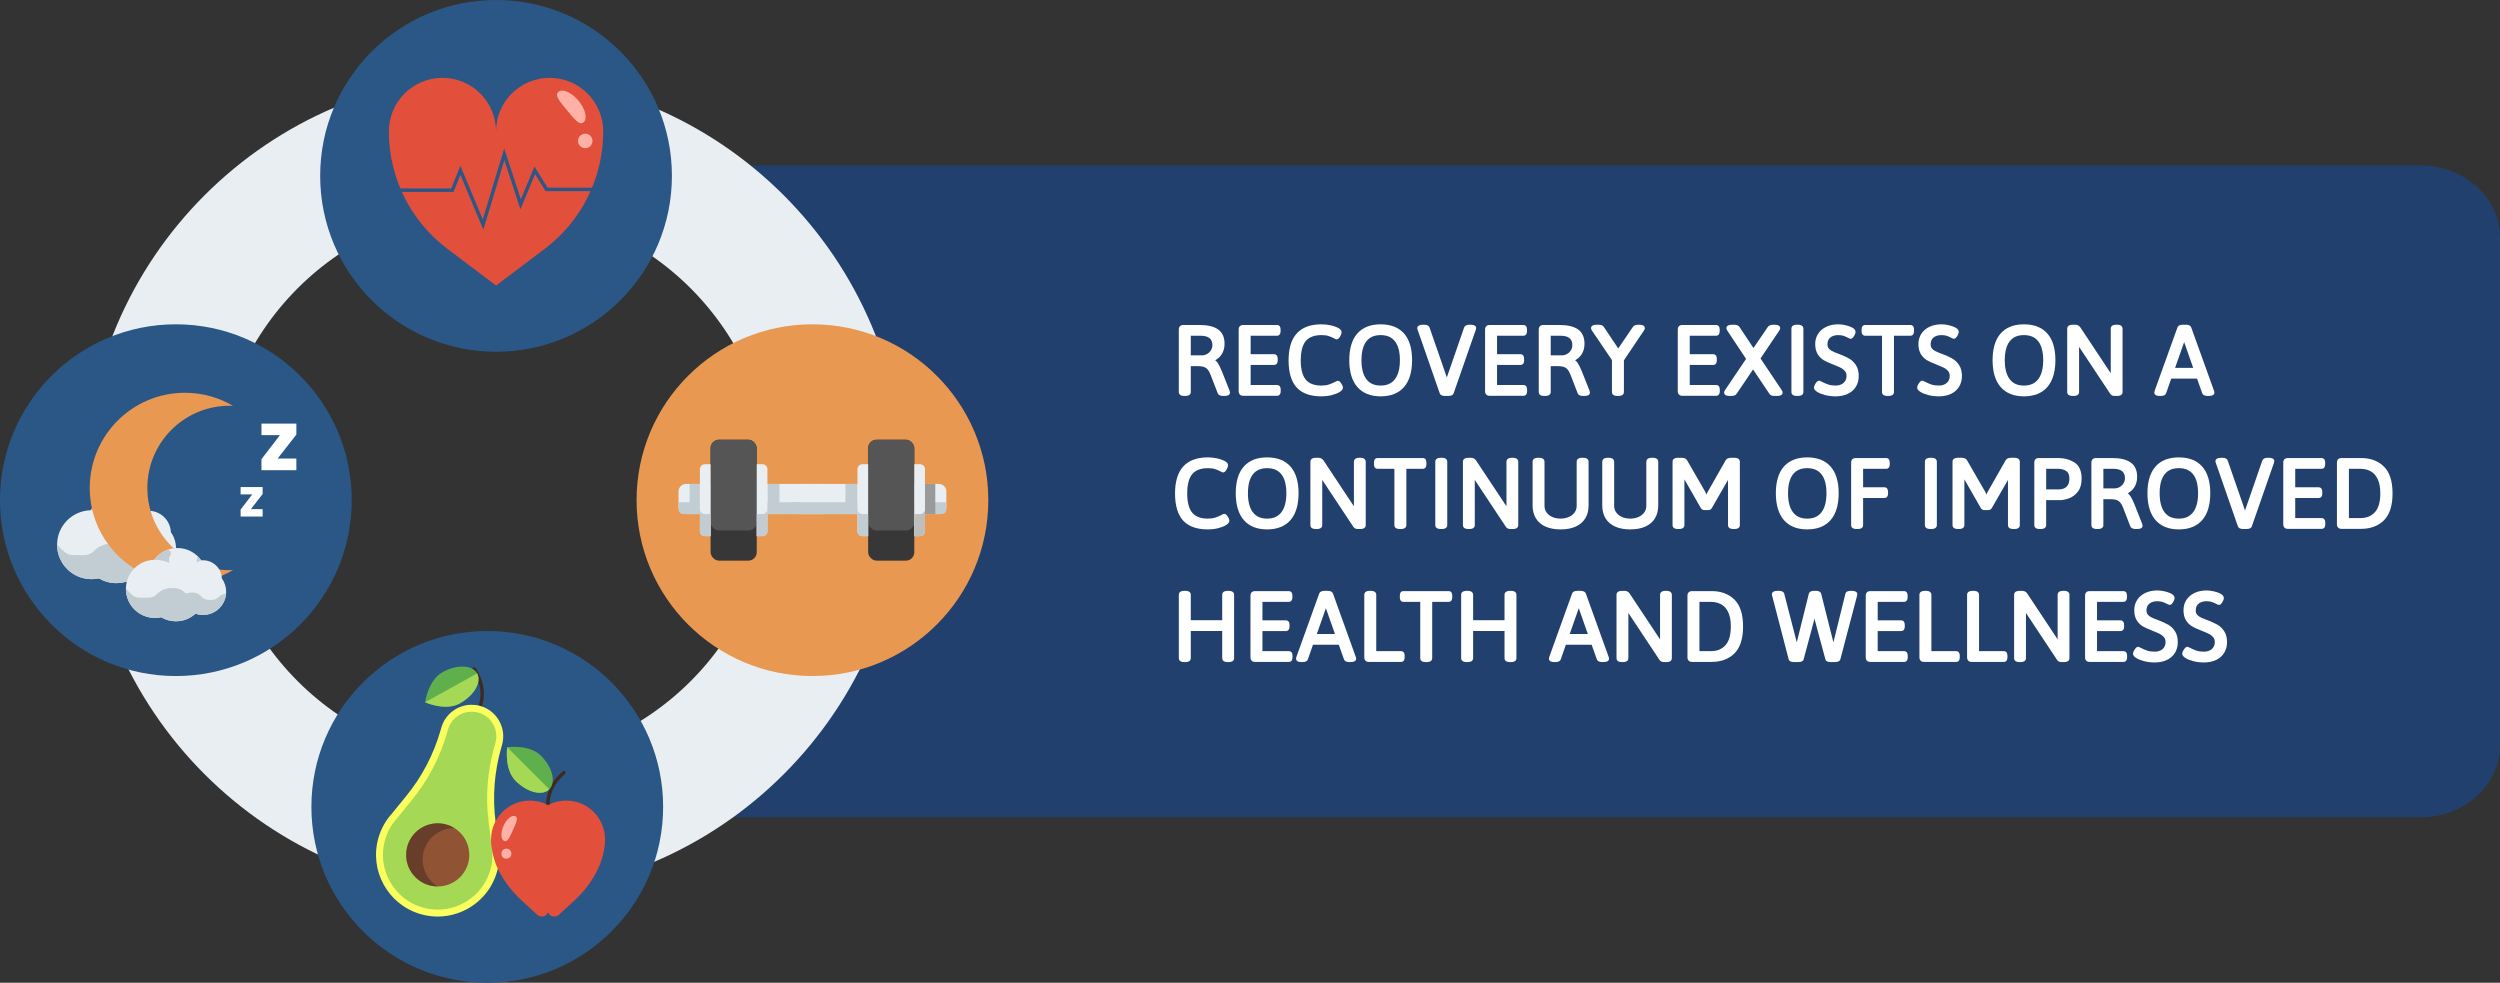 <?xml version="1.0" encoding="UTF-8"?><svg id="Layer_2" xmlns="http://www.w3.org/2000/svg" viewBox="0 0 721.456 283.603"><rect x="0" y="0" width="721.456" height="283.603" fill="#333333" stroke="none"/><defs><style>.cls-1{fill:#9a9a9a;}.cls-2{fill:#22406e;}.cls-3{fill:#fff;}.cls-4{fill:#e99851;}.cls-5{fill:#402921;}.cls-6{fill:#e9eef2;}.cls-7{fill:#e24f3b;}.cls-8{fill:#2a5786;}.cls-9{fill:#bdbdbd;}.cls-10{fill:#373737;}.cls-11{fill:#555;}.cls-12{fill:#faff5e;}.cls-13{fill:#a5d855;}.cls-14{fill:#905334;}.cls-15{fill:#5faf4c;}.cls-16{opacity:.5;}.cls-17{fill:#c2ccd3;}.cls-18{fill:#bebebe;}.cls-19{fill:#ffb1a6;}</style></defs><path class="cls-2" d="M698.489,235.856H177.438l62.085-94.054-59.281-94.054h518.248c12.684,0,22.967,9.288,22.967,20.745v146.617c0,11.457-10.283,20.745-22.967,20.745Z"/><path class="cls-3" d="M341.812,114.267h.219c1.452,0,1.609-.776,1.609-1.109v-7.5h2c.706,0,1.292.071,1.741.211.418.131.771.356,1.078.689.319.349.607.853.854,1.499l2.107,5.448c.103.274.329.479.672.612.26.1.564.15.906.15h.281c1.109,0,1.672-.315,1.672-.938,0-.12-.027-.271-.113-.575l-2.174-5.489c-.437-1.074-.843-1.903-1.208-2.467-.22-.336-.475-.616-.763-.838.721-.404,1.313-.929,1.768-1.568.615-.87.928-1.947.928-3.203,0-1.873-.637-3.267-1.894-4.145-1.201-.837-2.982-1.262-5.294-1.262h-4.672c-.425,0-.757.113-.985.334-.238.227-.358.561-.358.995v18.047c0,.415.211,1.109,1.625,1.109ZM343.64,102.548v-5.656h2.969c1.053,0,1.878.234,2.452.694.547.441.813,1.114.813,2.056,0,.504-.133.969-.404,1.421-.276.457-.642.811-1.117,1.083-.475.271-.983.403-1.557.403h-3.156Z"/><path class="cls-3" d="M358.803,114.22h9.719c.365,0,.667-.152.848-.429.145-.22.215-.514.215-.899v-.453c0-.398-.072-.698-.22-.915-.183-.267-.481-.413-.843-.413h-7.609v-5.797h6.75c.361,0,.661-.147.843-.413.147-.216.22-.516.22-.915v-.422c0-.395-.07-.694-.215-.915-.182-.276-.482-.429-.848-.429h-6.75v-5.328h7.578c.365,0,.667-.152.848-.429.145-.22.215-.514.215-.899v-.453c0-.418-.071-.714-.226-.93-.129-.182-.379-.398-.837-.398h-9.688c-.423,0-.755.112-.987.334-.236.228-.356.562-.356.994v17.781c0,.418.117.747.35.979.231.232.566.35.994.35Z"/><path class="cls-3" d="M381.296,114.376c1.057,0,2.057-.115,2.973-.343.925-.23,1.681-.52,2.246-.862.443-.267,1.031-.691,1.031-1.295,0-.186-.065-.406-.219-.735-.129-.276-.281-.53-.454-.756-.094-.122-.378-.493-.796-.493-.148,0-.301.044-.767.293-.576.308-1.187.57-1.813.779-.602.201-1.343.302-2.201.302-2.022,0-3.525-.573-4.468-1.703-.965-1.157-1.454-3.023-1.454-5.547,0-2.584.493-4.476,1.467-5.622.953-1.122,2.489-1.691,4.564-1.691.796,0,1.474.091,2.014.271.563.188,1.11.424,1.614.695.4.227.544.268.685.268.426,0,.703-.377.793-.5.17-.23.318-.496.441-.79.137-.325.203-.593.203-.819,0-.676-.776-1.087-1.031-1.223-.549-.291-1.264-.535-2.126-.726-.855-.189-1.749-.285-2.655-.285-6.293,0-9.484,3.496-9.484,10.391,0,3.498.779,6.129,2.317,7.821,1.55,1.705,3.945,2.57,7.12,2.57Z"/><path class="cls-3" d="M391.69,111.672c1.551,1.794,3.818,2.704,6.737,2.704,2.941,0,5.219-.91,6.769-2.704,1.532-1.772,2.31-4.375,2.31-7.733,0-3.35-.777-5.935-2.312-7.681-1.551-1.767-3.827-2.663-6.767-2.663-2.929,0-5.198.896-6.743,2.663-1.528,1.748-2.304,4.332-2.304,7.681,0,3.358.777,5.959,2.31,7.733v0ZM398.427,96.704c1.825,0,3.171.58,4.116,1.771.96,1.21,1.446,3.048,1.446,5.463,0,2.417-.49,4.271-1.457,5.513-.949,1.221-2.293,1.815-4.105,1.815-1.812,0-3.149-.591-4.089-1.806-.957-1.237-1.442-3.095-1.442-5.522,0-2.415.484-4.252,1.439-5.464.94-1.191,2.278-1.771,4.092-1.771Z"/><path class="cls-3" d="M425.982,94.688c0-.653-.573-.984-1.703-.984h-.156c-.861,0-1.397.261-1.598.79l-4.992,14.424-5-14.424c-.182-.524-.714-.79-1.582-.79h-.25c-.469,0-.828.057-1.099.175-.526.23-.604.606-.604.81,0,.192.049.389.121.523l6.358,18.277c.169.516.702.778,1.583.778h.859c.885,0,1.418-.264,1.581-.773l6.352-18.229c.088-.218.13-.406.13-.576Z"/><path class="cls-3" d="M439.631,111.11h-7.609v-5.797h6.75c.361,0,.661-.147.844-.415.147-.218.219-.516.219-.913v-.422c0-.393-.069-.691-.215-.915-.182-.276-.482-.429-.848-.429h-6.75v-5.328h7.578c.365,0,.667-.152.849-.431.144-.221.214-.515.214-.897v-.453c0-.411-.073-.714-.226-.93-.129-.182-.379-.398-.837-.398h-9.688c-.425,0-.757.113-.987.334-.236.228-.356.562-.356.994v17.781c0,.417.117.746.349.978.231.233.566.351.995.351h9.719c.365,0,.667-.152.849-.431.144-.221.214-.515.214-.897v-.453c0-.396-.071-.694-.22-.915-.183-.267-.481-.413-.843-.413Z"/><path class="cls-3" d="M445.685,114.267h.219c1.452,0,1.609-.776,1.609-1.109v-7.5h2c.706,0,1.292.071,1.741.211.418.131.771.356,1.078.689.319.349.607.853.854,1.499l2.107,5.448c.103.274.329.479.672.612.26.1.564.15.906.15h.281c1.109,0,1.672-.315,1.672-.938,0-.12-.027-.271-.113-.575l-2.174-5.489c-.437-1.074-.843-1.903-1.208-2.467-.22-.336-.475-.616-.763-.838.721-.404,1.313-.929,1.768-1.568.615-.87.928-1.947.928-3.203,0-1.873-.637-3.267-1.894-4.145-1.201-.837-2.982-1.262-5.294-1.262h-4.672c-.425,0-.757.113-.985.334-.238.227-.358.561-.358.995v18.047c0,.415.211,1.109,1.625,1.109ZM447.513,102.548v-5.656h2.969c1.053,0,1.878.234,2.452.694.547.441.813,1.114.813,2.056,0,.504-.133.969-.404,1.421-.276.457-.642.811-1.117,1.083-.475.271-.983.403-1.557.403h-3.156Z"/><path class="cls-3" d="M465.177,103.905v9.252c0,.415.209,1.109,1.609,1.109h.219c1.414,0,1.625-.695,1.625-1.109v-9.176l5.731-8.52c.224-.343.315-.567.315-.773,0-.344-.201-.632-.551-.791-.234-.106-.557-.167-1.043-.193h-.188c-.861,0-1.41.211-1.663.625l-4.239,6.23-4.152-6.213c-.168-.25-.405-.426-.706-.524-.245-.08-.543-.118-.911-.118h-.297c-1.182,0-1.781.331-1.781.984,0,.249.104.51.305.781l5.727,8.436Z"/><path class="cls-3" d="M484.525,113.87c.231.232.566.35.994.35h9.719c.367,0,.669-.153.848-.429.145-.22.215-.514.215-.899v-.453c0-.398-.072-.698-.219-.913-.181-.268-.48-.415-.844-.415h-7.609v-5.797h6.75c.363,0,.663-.147.843-.413.147-.216.22-.516.22-.915v-.422c0-.395-.07-.694-.214-.913-.18-.278-.481-.431-.849-.431h-6.75v-5.328h7.578c.367,0,.669-.153.848-.429.145-.22.215-.514.215-.899v-.453c0-.418-.071-.714-.224-.928-.129-.183-.378-.4-.839-.4h-9.688c-.423,0-.755.112-.988.336-.236.228-.355.562-.355.992v17.781c0,.416.117.746.349.978l.001 0Z"/><path class="cls-3" d="M512.652,114.267c.535,0,.906-.048,1.168-.152.554-.218.613-.644.613-.817,0-.236-.099-.487-.304-.778l-6.078-9.08,5.396-8.006.154-.284c.087-.163.129-.314.129-.461,0-.375-.224-.679-.612-.832-.263-.104-.634-.152-1.169-.152h-.156c-.318,0-.615.042-.883.124-.327.102-.573.269-.733.5l-4.16,6.105-4.049-6.095c-.295-.421-.827-.635-1.581-.635h-.406c-1.182,0-1.781.331-1.781.984,0,.223.094.462.302.776l5.378,8.112-6.027,8.935c-.211.302-.309.552-.309.786,0,.38.228.682.624.829h.001c.26.096.627.14,1.156.14h.203c.843,0,1.377-.207,1.617-.611l4.756-7.041,4.688,6.995c.167.268.415.458.716.549.237.072.53.107.896.107h.453Z"/><path class="cls-3" d="M518.597,114.267h.219c1.4,0,1.609-.695,1.609-1.109v-18.328c0-.338-.157-1.125-1.609-1.125h-.219c-1.414,0-1.625.705-1.625,1.125v18.328c0,.415.211,1.109,1.625,1.109Z"/><path class="cls-3" d="M524.51,113.155c.565.342,1.321.635,2.245.869.916.233,1.917.352,2.975.352,1.307,0,2.474-.234,3.468-.695,1.018-.472,1.814-1.164,2.371-2.057.553-.891.833-1.942.833-3.123,0-1.26-.277-2.319-.825-3.151-.538-.813-1.199-1.447-1.966-1.885-.721-.41-1.655-.839-2.778-1.274-.228-.088-.384-.135-.364-.127-.781-.293-1.395-.554-1.823-.774-.384-.196-.69-.45-.938-.779-.227-.297-.336-.678-.336-1.166,0-.842.266-1.473.812-1.929.565-.473,1.333-.712,2.281-.712.599,0,1.108.068,1.515.201.433.144.875.334,1.305.564.386.214.611.297.806.297.326,0,.565-.253.74-.476.169-.22.317-.464.439-.727.144-.309.211-.552.211-.766,0-.512-.346-.951-1.029-1.304-.541-.278-1.195-.501-1.944-.662-.741-.157-1.412-.237-1.995-.237-1.287,0-2.446.237-3.446.703-1.02.476-1.82,1.155-2.379,2.017-.562.863-.847,1.852-.847,2.937,0,1.229.25,2.24.743,3.004.483.752,1.083,1.336,1.782,1.734.647.37,1.535.772,2.634,1.195.978.387,1.733.714,2.248.974.459.232.857.551,1.182.948.298.365.442.822.442,1.395,0,.555-.126,1.029-.386,1.446-.26.418-.615.734-1.084.964-.481.235-1.043.355-1.671.355-.847,0-1.57-.101-2.15-.301-.611-.21-1.235-.479-1.829-.786-.45-.266-.641-.32-.802-.32-.332,0-.58.247-.759.461-.182.218-.343.466-.477.735-.157.311-.233.574-.233.804,0,.605.589,1.029,1.03,1.295Z"/><path class="cls-3" d="M551.3,93.782h-13.031c-.5,0-.743.269-.842.424-.14.217-.205.504-.205.904v.453c0,.381.065.672.197.884.101.166.344.444.85.444h4.844v16.266c0,.391.186.71.521.897.254.143.609.212,1.088.212h.219c1.414,0,1.625-.695,1.625-1.109v-16.266h4.734c.371,0,.672-.156.85-.444.133-.219.197-.508.197-.884v-.453c0-.389-.066-.683-.205-.904-.103-.158-.348-.424-.842-.424Z"/><path class="cls-3" d="M556.536,114.024c.917.233,1.918.352,2.975.352,1.308,0,2.475-.234,3.468-.695,1.019-.472,1.816-1.164,2.371-2.057.553-.89.833-1.94.833-3.123,0-1.261-.277-2.321-.825-3.15-.536-.812-1.197-1.447-1.966-1.886-.723-.412-1.657-.84-2.778-1.274-.228-.088-.381-.142-.364-.126-.78-.294-1.394-.554-1.823-.774-.383-.196-.689-.45-.938-.779-.226-.298-.336-.68-.336-1.167,0-.841.266-1.472.812-1.929.566-.472,1.334-.712,2.281-.712.6,0,1.109.068,1.515.201.432.143.873.334,1.305.564.386.214.611.297.806.297.328,0,.567-.254.738-.475.169-.217.317-.462.441-.728.144-.309.211-.552.211-.766,0-.513-.346-.951-1.028-1.304-.541-.279-1.195-.501-1.945-.662-.74-.157-1.411-.237-1.995-.237-1.287,0-2.446.237-3.446.703-1.018.475-1.818,1.154-2.379,2.017-.562.865-.847,1.853-.847,2.937,0,1.227.25,2.238.743,3.005.484.752,1.084,1.335,1.782,1.734.648.37,1.536.772,2.634,1.195.981.389,1.738.716,2.248.974.46.232.857.551,1.182.948.298.364.442.82.442,1.395,0,.557-.126,1.03-.386,1.447s-.614.732-1.085.963c-.479.235-1.041.355-1.67.355-.847,0-1.569-.101-2.149-.301-.611-.21-1.235-.479-1.83-.786-.45-.266-.641-.32-.802-.32-.332,0-.58.247-.759.461-.179.215-.34.462-.478.737-.156.312-.232.575-.232.802,0,.604.588,1.028,1.03,1.295.566.342,1.322.634,2.245.869Z"/><path class="cls-3" d="M577.335,111.672c1.551,1.794,3.818,2.704,6.737,2.704,2.941,0,5.219-.91,6.769-2.704,1.532-1.772,2.31-4.375,2.31-7.733,0-3.35-.777-5.935-2.312-7.681-1.551-1.767-3.827-2.663-6.767-2.663-2.929,0-5.198.896-6.743,2.663-1.528,1.748-2.304,4.332-2.304,7.681,0,3.358.777,5.959,2.31,7.733v0ZM584.072,96.704c1.825,0,3.171.58,4.116,1.771.96,1.21,1.446,3.048,1.446,5.463,0,2.417-.49,4.271-1.457,5.513-.949,1.221-2.293,1.815-4.105,1.815-1.812,0-3.149-.591-4.089-1.806-.957-1.237-1.442-3.095-1.442-5.522,0-2.415.484-4.252,1.439-5.464.94-1.191,2.278-1.771,4.092-1.771Z"/><path class="cls-3" d="M597.086,114.054c.258.145.608.212,1.104.212h.188c1.4,0,1.609-.695,1.609-1.109v-13.066l8.979,13.545c.14.229.342.397.601.5.218.087.482.129.811.129h.562c.466,0,.816-.069,1.071-.212.337-.188.522-.506.522-.897v-18.328c0-.338-.155-1.125-1.594-1.125h-.219c-1.438,0-1.594.787-1.594,1.125v12.887l-8.798-13.273c-.185-.254-.402-.444-.648-.563-.244-.118-.542-.175-.913-.175h-.578c-1.414,0-1.625.705-1.625,1.125v18.328c0,.392.186.71.521.897Z"/><path class="cls-3" d="M622.278,114.111c.255.106.604.156,1.099.156h.141c.885,0,1.418-.264,1.581-.772l1.477-4.228h7.449l1.506,4.229c.182.511.719.771,1.597.771h.234c1.109,0,1.672-.326,1.672-.969,0-.191-.041-.38-.107-.529l-6.577-18.277c-.183-.523-.715-.788-1.581-.788h-.812c-.87,0-1.402.266-1.58.784l-6.587,18.292c-.068.23-.099.39-.099.518,0,.361.215.657.589.813ZM627.692,106.157l2.614-7.437,2.614,7.437h-5.229Z"/><path class="cls-3" d="M348.531,152.776c1.056,0,2.056-.115,2.973-.343.924-.23,1.68-.52,2.247-.862.442-.267,1.03-.692,1.03-1.295,0-.183-.065-.402-.22-.736-.129-.275-.281-.528-.454-.756-.094-.122-.379-.492-.795-.492-.146,0-.305.045-.767.293-.578.309-1.188.571-1.813.779-.602.201-1.343.302-2.201.302-2.022,0-3.525-.573-4.468-1.703-.965-1.157-1.454-3.023-1.454-5.547,0-2.585.493-4.477,1.467-5.622.953-1.122,2.488-1.691,4.564-1.691.796,0,1.474.091,2.014.271.562.188,1.108.423,1.614.695.398.227.543.269.685.269.424,0,.701-.376.794-.502.171-.232.318-.498.44-.789.137-.325.203-.593.203-.819,0-.675-.776-1.087-1.032-1.223-.549-.291-1.264-.535-2.126-.726-.856-.189-1.749-.285-2.654-.285-6.293,0-9.484,3.496-9.484,10.391,0,3.499.779,6.13,2.317,7.821,1.549,1.705,3.944,2.57,7.12,2.57Z"/><path class="cls-3" d="M372.431,150.071c1.532-1.773,2.31-4.375,2.31-7.733,0-3.349-.777-5.933-2.312-7.681-1.551-1.767-3.827-2.663-6.767-2.663-2.929,0-5.198.896-6.743,2.663-1.528,1.748-2.304,4.332-2.304,7.681,0,3.358.777,5.959,2.31,7.733,1.55,1.795,3.817,2.705,6.737,2.705,2.941,0,5.219-.91,6.769-2.705ZM365.663,135.104c1.825,0,3.171.58,4.116,1.771.96,1.211,1.446,3.049,1.446,5.463,0,2.417-.49,4.271-1.457,5.513-.95,1.221-2.293,1.815-4.105,1.815-1.812,0-3.149-.591-4.089-1.806-.957-1.237-1.442-3.095-1.442-5.522,0-2.415.484-4.252,1.439-5.464.94-1.191,2.278-1.771,4.092-1.771Z"/><path class="cls-3" d="M394.124,151.557v-18.328c0-.338-.155-1.125-1.594-1.125h-.219c-1.438,0-1.594.787-1.594,1.125v12.887l-8.798-13.273c-.185-.254-.402-.444-.648-.563-.244-.118-.542-.175-.913-.175h-.578c-1.414,0-1.625.705-1.625,1.125v18.328c0,.391.186.71.522.897.254.143.615.212,1.103.212h.188c1.4,0,1.609-.695,1.609-1.109v-13.066l8.979,13.545c.14.229.342.397.601.5.218.087.482.129.811.129h.562c.467,0,.818-.069,1.071-.212.337-.188.522-.506.522-.897Z"/><path class="cls-3" d="M402.919,152.455c.255.143.61.212,1.087.212h.219c1.414,0,1.625-.695,1.625-1.109v-16.266h4.734c.503,0,.747-.277.847-.439.135-.217.2-.508.2-.889v-.453c0-.4-.065-.687-.204-.902-.102-.159-.346-.426-.843-.426h-13.031c-.494,0-.739.266-.844.427-.137.215-.203.51-.203.901v.453c0,.378.065.668.2.888.175.284.476.44.847.44h4.844v16.266c0,.391.186.71.522.897Z"/><path class="cls-3" d="M416.045,152.666c1.4,0,1.609-.695,1.609-1.109v-18.328c0-.338-.157-1.125-1.609-1.125h-.219c-1.414,0-1.625.705-1.625,1.125v18.328c0,.415.211,1.109,1.625,1.109h.219Z"/><path class="cls-3" d="M436.552,132.104h-.219c-1.438,0-1.594.787-1.594,1.125v12.887l-8.798-13.273c-.185-.254-.402-.444-.648-.563-.244-.118-.542-.175-.913-.175h-.578c-1.414,0-1.625.705-1.625,1.125v18.328c0,.392.186.71.521.897.258.145.608.212,1.104.212h.188c1.4,0,1.609-.695,1.609-1.109v-13.066l8.979,13.545c.14.229.342.397.601.5.218.087.482.129.811.129h.562c.466,0,.816-.069,1.071-.212.337-.188.522-.506.522-.897v-18.328c0-.338-.155-1.125-1.594-1.125Z"/><path class="cls-3" d="M454.685,151.975c1.224-.545,2.167-1.35,2.803-2.393.629-1.035.947-2.279.947-3.697v-12.656c0-.338-.155-1.125-1.594-1.125h-.234c-1.452,0-1.609.787-1.609,1.125v12.75c0,.703-.188,1.314-.574,1.87-.39.559-.939,1.004-1.635,1.324-1.417.651-3.419.656-4.851.006-.696-.315-1.248-.758-1.642-1.317-.391-.552-.58-1.168-.58-1.883v-12.75c0-.338-.157-1.125-1.609-1.125h-.219c-1.452,0-1.609.787-1.609,1.125v12.656c0,1.422.319,2.666.947,3.697.634,1.043,1.576,1.848,2.803,2.393,1.193.532,2.649.801,4.328.801,1.677,0,3.133-.27,4.328-.801Z"/><path class="cls-3" d="M474.787,151.975c1.224-.545,2.167-1.35,2.803-2.393.629-1.035.947-2.279.947-3.697v-12.656c0-.338-.155-1.125-1.594-1.125h-.234c-1.452,0-1.609.787-1.609,1.125v12.75c0,.703-.188,1.314-.574,1.87-.39.559-.939,1.004-1.635,1.324-1.416.651-3.419.656-4.851.006-.696-.315-1.248-.758-1.642-1.317-.391-.552-.58-1.168-.58-1.883v-12.75c0-.338-.157-1.125-1.609-1.125h-.219c-1.452,0-1.609.787-1.609,1.125v12.656c0,1.422.319,2.666.947,3.697.634,1.043,1.576,1.848,2.803,2.393,1.193.532,2.649.801,4.328.801,1.677,0,3.133-.27,4.328-.801Z"/><path class="cls-3" d="M491.872,147.198h1.109c.239,0,.448-.054.619-.159.164-.1.307-.25.424-.451l4.645-8.081v13.05c0,.391.186.71.521.897.254.143.615.212,1.104.212h.188c1.4,0,1.609-.695,1.609-1.109v-18.328c0-.338-.157-1.125-1.609-1.125h-.922c-.988,0-1.416.428-1.591.769l-5.287,9.307-.243.539-.305-.739-5.233-9.078c-.177-.364-.602-.797-1.622-.797h-.984c-1.414,0-1.625.705-1.625,1.125v18.328c0,.391.186.71.522.897.254.143.615.212,1.103.212h.188c1.4,0,1.609-.695,1.609-1.109v-13.228l4.721,8.256c.225.395.601.613,1.061.613Z"/><path class="cls-3" d="M514.79,150.071v0c1.551,1.794,3.818,2.704,6.737,2.704,2.941,0,5.219-.91,6.769-2.704,1.532-1.772,2.31-4.375,2.31-7.733,0-3.35-.777-5.935-2.312-7.681-1.551-1.767-3.827-2.663-6.767-2.663-2.929,0-5.198.896-6.743,2.663-1.528,1.748-2.304,4.332-2.304,7.681,0,3.358.777,5.959,2.31,7.733ZM521.527,135.104c1.825,0,3.171.58,4.116,1.771.96,1.21,1.446,3.048,1.446,5.463,0,2.417-.49,4.271-1.457,5.513-.949,1.221-2.293,1.815-4.105,1.815-1.812,0-3.149-.591-4.089-1.806-.957-1.237-1.442-3.095-1.442-5.522,0-2.415.484-4.252,1.439-5.464.94-1.191,2.278-1.771,4.092-1.771Z"/><path class="cls-3" d="M544.628,143.311c.158-.219.235-.522.235-.925v-.422c0-.399-.075-.702-.229-.925-.188-.27-.483-.418-.833-.418h-6.141v-5.328h6.641c.371,0,.672-.156.848-.441.134-.218.199-.508.199-.887v-.453c0-.392-.066-.687-.205-.904-.103-.158-.348-.424-.842-.424h-8.75c-.425,0-.757.113-.987.334-.236.228-.356.562-.356.994v18.047c0,.415.211,1.109,1.625,1.109h.219c1.4,0,1.609-.695,1.609-1.109v-7.844h6.141c.347,0,.641-.143.827-.403Z"/><path class="cls-3" d="M557.113,132.104c-1.414,0-1.625.705-1.625,1.125v18.328c0,.415.211,1.109,1.625,1.109h.219c1.452,0,1.609-.776,1.609-1.109v-18.328c0-.338-.157-1.125-1.609-1.125h-.219Z"/><path class="cls-3" d="M582.885,151.557v-18.328c0-.338-.157-1.125-1.609-1.125h-.922c-.988,0-1.416.428-1.591.769l-5.287,9.307-.243.539-.305-.739-5.233-9.078c-.177-.364-.602-.797-1.622-.797h-.984c-1.414,0-1.625.705-1.625,1.125v18.328c0,.391.186.71.522.897.254.143.615.212,1.103.212h.188c1.4,0,1.609-.695,1.609-1.109v-13.228l4.721,8.256c.225.395.601.613,1.061.613h1.109c.239,0,.448-.054.619-.159.164-.1.307-.25.424-.451l4.645-8.081v13.05c0,.391.186.71.521.897.254.143.615.212,1.104.212h.188c1.4,0,1.609-.695,1.609-1.109Z"/><path class="cls-3" d="M598.6,133.421c-1.329-.822-2.871-1.239-4.583-1.239h-5.625c-.423,0-.752.11-.979.327-.231.223-.349.56-.349,1.001v18.047c0,.389.181.706.509.895.251.145.606.215,1.085.215h.234c.467,0,.818-.069,1.07-.211.338-.187.523-.506.523-.898v-7.219h3.812c.768,0,1.634-.152,2.574-.453.981-.313,1.874-.938,2.651-1.856.794-.938,1.196-2.253,1.196-3.909,0-2.248-.713-3.829-2.12-4.699ZM594.33,141.229h-3.844v-5.938h3.453c.926,0,1.724.219,2.371.65.592.395.879,1.107.879,2.178,0,.818-.159,1.461-.473,1.909-.32.459-.682.764-1.104.932-.448.179-.88.269-1.283.269Z"/><path class="cls-3" d="M616.634,152.666c1.109,0,1.672-.315,1.672-.938,0-.126-.03-.288-.113-.575l-2.174-5.488c-.443-1.093-.839-1.9-1.208-2.467-.219-.336-.474-.617-.762-.839.723-.404,1.314-.929,1.767-1.568.615-.868.928-1.946.928-3.203,0-1.874-.637-3.268-1.894-4.145-1.199-.837-2.98-1.262-5.294-1.262h-4.672c-.423,0-.755.112-.988.336-.236.228-.355.562-.355.992v18.047c0,.415.211,1.109,1.625,1.109h.219c1.4,0,1.609-.695,1.609-1.109v-7.5h2c.706,0,1.292.071,1.741.211.419.131.771.356,1.079.69.319.347.606.85.854,1.498l2.11,5.454c.105.272.331.476.669.606.26.1.564.15.906.15h.281ZM613.228,138.041c0,.507-.132.971-.404,1.421-.275.456-.641.81-1.117,1.082-.475.271-.983.403-1.557.403h-3.156v-5.656h2.969c1.055,0,1.88.233,2.452.694.548.44.813,1.113.813,2.056Z"/><path class="cls-3" d="M635.536,150.071c1.532-1.773,2.31-4.375,2.31-7.733,0-3.349-.777-5.933-2.312-7.682-1.552-1.767-3.828-2.662-6.767-2.662-2.929,0-5.198.896-6.743,2.663-1.528,1.748-2.304,4.332-2.304,7.681,0,3.359.777,5.961,2.31,7.733,1.55,1.794,3.817,2.704,6.737,2.704,2.94,0,5.218-.91,6.769-2.705ZM628.767,149.666c-1.812,0-3.149-.591-4.089-1.806-.957-1.237-1.442-3.095-1.442-5.522,0-2.415.484-4.252,1.439-5.464.94-1.191,2.278-1.771,4.092-1.771,1.824,0,3.17.58,4.116,1.771.96,1.211,1.446,3.049,1.446,5.463,0,2.415-.49,4.27-1.457,5.513-.95,1.221-2.293,1.815-4.105,1.815Z"/><path class="cls-3" d="M654.619,132.104h-.156c-.863,0-1.399.262-1.598.79l-4.992,14.424-5.001-14.426c-.183-.523-.715-.788-1.581-.788h-.25c-.469,0-.828.057-1.099.175-.526.23-.604.606-.604.81,0,.192.049.389.121.523l6.358,18.277c.169.516.702.778,1.583.778h.859c.885,0,1.418-.264,1.581-.773l6.352-18.229c.088-.218.13-.406.13-.576,0-.653-.573-.984-1.703-.984Z"/><path class="cls-3" d="M669.97,149.51h-7.609v-5.797h6.75c.359,0,.658-.146.844-.415.147-.218.219-.516.219-.913v-.422c0-.393-.069-.691-.217-.917-.183-.275-.482-.426-.846-.426h-6.75v-5.328h7.578c.363,0,.664-.152.849-.431.144-.221.214-.515.214-.897v-.453c0-.411-.073-.714-.227-.933-.13-.18-.38-.396-.836-.396h-9.688c-.425,0-.757.113-.985.334-.238.227-.358.561-.358.995v17.781c0,.419.118.749.351.979.231.231.565.349.993.349h9.719c.363,0,.664-.152.849-.431.144-.221.214-.515.214-.897v-.453c0-.396-.071-.694-.222-.917-.184-.265-.481-.411-.841-.411Z"/><path class="cls-3" d="M687.954,134.639c-1.652-1.63-3.874-2.457-6.602-2.457h-5.609c-.423,0-.755.112-.987.334-.236.228-.356.562-.356.994v17.781c0,.418.117.747.35.979.231.232.566.35.994.35h5.609c2.729,0,4.949-.827,6.602-2.457,1.653-1.632,2.492-4.249,2.492-7.778,0-3.508-.839-6.114-2.492-7.747ZM686.915,142.385c0,2.492-.533,4.325-1.584,5.447-1.057,1.129-2.419,1.678-4.166,1.678h-3.312v-14.219h3.312c1.117,0,2.119.239,2.978.711.84.462,1.516,1.218,2.009,2.247.507,1.056.764,2.448.764,4.135Z"/><path class="cls-3" d="M354.531,170.504h-.219c-1.452,0-1.609.787-1.609,1.125v7.359h-9.062v-7.359c0-.338-.157-1.125-1.609-1.125h-.219c-1.414,0-1.625.705-1.625,1.125v18.328c0,.415.211,1.109,1.625,1.109h.219c1.452,0,1.609-.776,1.609-1.109v-7.859h9.062v7.859c0,.392.186.711.521.896.254.143.61.213,1.089.213h.219c.477,0,.832-.069,1.089-.212.336-.188.521-.507.521-.897v-18.328c0-.338-.157-1.125-1.609-1.125Z"/><path class="cls-3" d="M371.928,187.91h-7.609v-5.797h6.75c.361,0,.661-.147.843-.413.147-.216.22-.516.22-.915v-.422c0-.395-.07-.694-.215-.915-.182-.276-.482-.429-.848-.429h-6.75v-5.328h7.578c.365,0,.667-.152.848-.429.145-.22.215-.514.215-.899v-.453c0-.418-.071-.714-.226-.93-.129-.182-.379-.398-.837-.398h-9.688c-.423,0-.755.112-.987.334-.236.228-.356.562-.356.994v17.781c0,.418.117.747.35.979.231.232.566.35.994.35h9.719c.365,0,.667-.152.848-.429.145-.22.215-.514.215-.899v-.453c0-.398-.072-.698-.22-.915-.183-.267-.481-.413-.843-.413Z"/><path class="cls-3" d="M384.674,171.293c-.182-.524-.714-.79-1.582-.79h-.812c-.868,0-1.4.266-1.58.784l-6.587,18.295c-.069.236-.099.39-.099.515,0,.361.215.657.589.813.255.106.604.156,1.099.156h.141c.885,0,1.418-.264,1.581-.772l1.477-4.228h7.449l1.507,4.231c.183.51.72.769,1.596.769h.234c1.109,0,1.672-.326,1.672-.969,0-.195-.041-.385-.107-.529l-6.576-18.275ZM385.246,182.957h-5.229l2.614-7.437,2.614,7.437Z"/><path class="cls-3" d="M404.302,187.91h-7.141v-16.281c0-.338-.157-1.125-1.609-1.125h-.219c-1.414,0-1.625.705-1.625,1.125v18.062c0,.416.117.746.349.978l.001 0c.231.232.566.35.994.35h9.25c.503,0,.747-.277.847-.439.135-.217.2-.508.2-.889v-.453c0-.4-.065-.687-.204-.902-.102-.159-.346-.426-.843-.426Z"/><path class="cls-3" d="M418.045,170.582h-13.031c-.497,0-.741.267-.842.424-.14.217-.205.504-.205.904v.453c0,.381.065.672.198.886.102.166.346.442.849.442h4.844v16.266c0,.392.186.71.521.897.255.143.61.212,1.088.212h.219c1.414,0,1.625-.695,1.625-1.109v-16.266h4.734c.371,0,.672-.156.848-.441.134-.218.199-.508.199-.887v-.453c0-.392-.066-.687-.205-.904-.103-.158-.348-.424-.842-.424Z"/><path class="cls-3" d="M436.006,170.504h-.219c-1.452,0-1.609.787-1.609,1.125v7.359h-9.062v-7.359c0-.338-.157-1.125-1.609-1.125h-.219c-1.414,0-1.625.705-1.625,1.125v18.328c0,.415.211,1.109,1.625,1.109h.219c1.4,0,1.609-.695,1.609-1.109v-7.859h9.062v7.859c0,.392.186.711.521.897.254.143.61.212,1.088.212h.219c.477,0,.832-.069,1.087-.212.337-.188.522-.506.522-.897v-18.328c0-.338-.157-1.125-1.609-1.125Z"/><path class="cls-3" d="M457.649,171.292c-.183-.523-.715-.788-1.581-.788h-.812c-.87,0-1.402.266-1.58.784l-6.587,18.292c-.068.23-.099.39-.099.518,0,.361.215.657.589.813.255.106.604.156,1.099.156h.141c.885,0,1.418-.264,1.581-.772l1.477-4.228h7.449l1.506,4.229c.182.511.719.771,1.597.771h.234c1.109,0,1.672-.326,1.672-.969,0-.191-.041-.38-.107-.529l-6.577-18.277ZM458.221,182.957h-5.229l2.614-7.437,2.614,7.437Z"/><path class="cls-3" d="M480.872,170.504h-.219c-1.438,0-1.594.787-1.594,1.125v12.887l-8.798-13.273c-.185-.254-.402-.444-.648-.563-.244-.118-.542-.175-.913-.175h-.578c-1.414,0-1.625.705-1.625,1.125v18.328c0,.391.186.71.522.897.254.143.615.212,1.103.212h.188c1.4,0,1.609-.695,1.609-1.109v-13.066l8.979,13.545c.14.229.342.397.601.5.218.087.482.129.811.129h.562c.467,0,.818-.069,1.071-.212.337-.188.522-.506.522-.897v-18.328c0-.338-.155-1.125-1.594-1.125Z"/><path class="cls-3" d="M493.925,170.582h-5.609c-.423,0-.755.112-.988.336-.236.228-.355.562-.355.992v17.781c0,.416.117.746.349.978l.001 0c.231.232.566.35.994.35h5.609c2.729,0,4.949-.827,6.602-2.457,1.653-1.632,2.492-4.249,2.492-7.778,0-3.508-.839-6.114-2.492-7.747-1.652-1.63-3.874-2.457-6.602-2.457ZM499.488,180.785c0,2.493-.533,4.326-1.584,5.447-1.057,1.129-2.419,1.678-4.166,1.678h-3.312v-14.219h3.312c1.117,0,2.119.239,2.978.711.841.462,1.517,1.218,2.009,2.247.507,1.056.764,2.448.764,4.135Z"/><path class="cls-3" d="M534.3,170.504h-.172c-.915,0-1.447.282-1.579.834l-3.357,13.616c-.036.137-.072.275-.108.413-.026-.114-.053-.224-.079-.328l-3.436-13.661c-.09-.398-.438-.874-1.581-.874h-.438c-1.133,0-1.477.476-1.563.864l-3.357,13.554c-.041.153-.081.309-.123.467-.033-.168-.061-.297-.081-.385l-3.533-13.677c-.059-.22-.223-.518-.67-.683-.256-.094-.558-.14-.922-.14h-.266c-.482,0-.846.058-1.11.177-.516.231-.593.605-.593.808,0,.088.016.19.046.307l4.796,18.451c.124.544.666.82,1.611.82h1.141c.932,0,1.465-.28,1.577-.808l3.041-11.361.089-.537.092.585,3.04,11.287c.118.553.656.833,1.599.833h1.125c.913,0,1.453-.269,1.608-.811l4.796-18.244c.067-.244.096-.4.096-.523,0-.449-.293-.984-1.688-.984Z"/><path class="cls-3" d="M549.48,187.91h-7.609v-5.797h6.75c.359,0,.658-.146.844-.415.147-.218.219-.516.219-.913v-.422c0-.393-.069-.691-.217-.917-.183-.275-.482-.426-.846-.426h-6.75v-5.328h7.578c.363,0,.664-.152.849-.431.144-.221.214-.515.214-.897v-.453c0-.411-.073-.714-.227-.933-.13-.18-.38-.396-.836-.396h-9.688c-.425,0-.757.113-.985.334-.238.227-.358.561-.358.995v17.781c0,.419.118.749.351.979.231.231.565.349.993.349h9.719c.363,0,.664-.152.849-.431.144-.221.214-.515.214-.897v-.453c0-.396-.071-.694-.222-.917-.184-.265-.481-.411-.841-.411Z"/><path class="cls-3" d="M564.504,187.91h-7.141v-16.281c0-.338-.157-1.125-1.609-1.125h-.219c-1.414,0-1.625.705-1.625,1.125v18.062c0,.419.118.749.351.979.231.231.565.349.993.349h9.25c.371,0,.672-.156.85-.444.133-.219.197-.508.197-.884v-.453c0-.389-.066-.683-.205-.904-.103-.158-.348-.424-.842-.424Z"/><path class="cls-3" d="M578.26,187.91h-7.141v-16.281c0-.338-.157-1.125-1.609-1.125h-.219c-1.414,0-1.625.705-1.625,1.125v18.062c0,.418.118.748.351.979.231.232.565.349.993.349h9.25c.503,0,.747-.277.848-.441.134-.218.199-.508.199-.887v-.453c0-.392-.066-.687-.204-.902-.102-.159-.346-.426-.843-.426Z"/><path class="cls-3" d="M595.611,170.504h-.219c-1.438,0-1.594.787-1.594,1.125v12.887l-8.797-13.272c-.183-.254-.401-.444-.649-.564-.244-.118-.542-.175-.913-.175h-.578c-1.414,0-1.625.705-1.625,1.125v18.328c0,.391.186.71.522.897.259.145.609.212,1.103.212h.188c1.4,0,1.609-.695,1.609-1.109v-13.066l8.981,13.548c.141.228.342.396.599.498.218.087.482.129.811.129h.562c.467,0,.818-.069,1.07-.211.338-.187.523-.506.523-.898v-18.328c0-.338-.155-1.125-1.594-1.125Z"/><path class="cls-3" d="M612.775,187.91h-7.609v-5.797h6.75c.363,0,.663-.147.843-.413.147-.216.22-.516.22-.915v-.422c0-.395-.07-.694-.214-.913-.18-.278-.481-.431-.849-.431h-6.75v-5.328h7.578c.367,0,.669-.153.848-.429.145-.22.215-.514.215-.899v-.453c0-.418-.071-.714-.224-.928-.129-.183-.378-.4-.839-.4h-9.688c-.423,0-.755.112-.988.336-.236.228-.355.562-.355.992v17.781c0,.416.117.746.349.978l.001 0c.231.232.566.35.994.35h9.719c.367,0,.669-.153.848-.429.145-.22.215-.514.215-.899v-.453c0-.398-.072-.698-.219-.913-.181-.268-.48-.415-.844-.415Z"/><path class="cls-3" d="M625.679,180.265c-.721-.41-1.655-.839-2.778-1.274-.228-.088-.373-.135-.364-.127-.781-.293-1.395-.554-1.823-.774-.379-.193-.694-.455-.938-.779-.226-.298-.336-.68-.336-1.167,0-.842.266-1.473.812-1.929.566-.472,1.334-.712,2.281-.712.599,0,1.108.068,1.515.201.432.143.873.334,1.305.564.386.214.611.297.806.297.326,0,.565-.253.738-.475.169-.217.317-.462.441-.728.144-.309.211-.552.211-.766,0-.513-.346-.951-1.029-1.304-.542-.279-1.196-.501-1.944-.662-.741-.157-1.412-.237-1.995-.237-1.287,0-2.446.237-3.446.703-1.02.476-1.82,1.155-2.379,2.017-.562.865-.847,1.853-.847,2.937,0,1.229.25,2.24.743,3.005.485.753,1.085,1.336,1.782,1.734.65.371,1.538.774,2.634,1.195.981.389,1.738.716,2.248.974.461.233.858.552,1.182.948.298.365.442.822.442,1.395,0,.555-.126,1.029-.386,1.447-.26.417-.614.732-1.084.963-.481.235-1.043.355-1.671.355-.847,0-1.57-.101-2.149-.301-.611-.21-1.235-.479-1.83-.786-.45-.266-.641-.32-.802-.32-.332,0-.58.247-.759.461-.182.218-.343.466-.478.737-.156.312-.232.575-.232.802,0,.604.588,1.028,1.03,1.295.565.342,1.321.635,2.245.869.917.233,1.918.352,2.975.352,1.308,0,2.475-.234,3.468-.695,1.018-.472,1.814-1.164,2.371-2.057.553-.89.833-1.94.833-3.123,0-1.26-.277-2.319-.825-3.15-.536-.812-1.197-1.447-1.966-1.886Z"/><path class="cls-3" d="M639.89,180.265c-.721-.41-1.655-.839-2.778-1.274-.228-.088-.378-.135-.364-.127-.781-.293-1.395-.554-1.823-.774-.384-.196-.69-.45-.938-.779-.227-.297-.336-.678-.336-1.166,0-.842.266-1.473.812-1.929.565-.473,1.333-.712,2.281-.712.599,0,1.108.068,1.515.201.433.144.875.334,1.305.564.386.214.611.297.806.297.326,0,.565-.253.74-.476.169-.22.317-.464.439-.727.144-.309.211-.552.211-.766,0-.512-.346-.951-1.029-1.304-.541-.278-1.195-.501-1.944-.662-.741-.157-1.412-.237-1.995-.237-1.287,0-2.446.237-3.446.703-1.02.476-1.82,1.155-2.379,2.017-.562.863-.847,1.852-.847,2.937,0,1.229.25,2.24.743,3.004.483.752,1.083,1.336,1.782,1.734.647.37,1.535.772,2.634,1.195.978.387,1.733.714,2.248.974.459.232.857.551,1.182.948.298.365.442.822.442,1.395,0,.555-.126,1.029-.386,1.446-.26.418-.615.734-1.084.964-.481.235-1.043.355-1.671.355-.847,0-1.57-.101-2.15-.301-.611-.21-1.235-.479-1.829-.786-.45-.266-.641-.32-.802-.32-.332,0-.58.247-.759.461-.182.218-.343.466-.477.735-.157.311-.233.574-.233.804,0,.605.589,1.029,1.03,1.295.565.342,1.321.635,2.245.869.916.233,1.917.352,2.975.352,1.307,0,2.474-.234,3.468-.695,1.018-.472,1.814-1.164,2.371-2.057.553-.891.833-1.942.833-3.123,0-1.26-.277-2.319-.825-3.151-.538-.813-1.199-1.447-1.966-1.885Z"/><path class="cls-6" d="M142.604,258.106c-65.186,0-118.218-53.032-118.218-118.218S77.419,21.671,142.604,21.671s118.218,53.032,118.218,118.218-53.032,118.218-118.218,118.218ZM142.604,59.671c-44.232,0-80.218,35.985-80.218,80.218s35.985,80.218,80.218,80.218,80.218-35.985,80.218-80.218-35.985-80.218-80.218-80.218Z"/><circle class="cls-8" cx="143.148" cy="50.752" r="50.752"/><circle class="cls-8" cx="50.752" cy="144.341" r="50.752"/><circle class="cls-8" cx="140.616" cy="232.851" r="50.752"/><circle class="cls-4" cx="234.457" cy="144.341" r="50.752"/><path class="cls-6" d="M50.786,158.186c0,4.372-3.546,7.922-7.918,7.922-.906,0-1.773-.151-2.584-.433-1.769,1.622-4.122,2.607-6.71,2.607-1.84,0-3.565-.501-5.044-1.375-.68.147-1.387.227-2.111.227-5.493,0-9.945-4.452-9.945-9.945,0-5.386,4.289-9.774,9.639-9.933,1.809-2.456,4.722-4.046,8.005-4.046,3.359,0,6.328,1.665,8.129,4.217.203-.016.409-.028.62-.028,3.474,0,6.308,2.747,6.443,6.189.93,1.296,1.475,2.886,1.475,4.599Z"/><path class="cls-9" d="M26.114,147.255s2.692-.118,4.859.938c.209.102.438-.083.378-.308-.155-.581-.259-1.42.22-1.92.772-.804.001-2.499-1.08-2.071-1.759.689-3.274,1.863-4.378,3.361Z"/><path class="cls-17" d="M26.42,167.133c.723,0,1.431-.08,2.111-.227,1.479.874,3.204,1.375,5.044,1.375,2.588,0,4.941-.986,6.71-2.607.811.282,1.677.433,2.584.433,4.146,0,7.543-3.194,7.884-7.252-.991.043-1.934.451-2.638,1.155-.61.61-1.438.953-2.301.953h-1.046c-.863,0-1.69-.343-2.301-.953l-.46-.46c-.713-.713-1.681-1.114-2.69-1.114h-.591c-.282,0-.562.049-.827.146l-.135.049c-.429.156-.91.05-1.232-.273-.906-.906-2.135-1.415-3.417-1.415h-1.205c-1.761,0-3.45.699-4.695,1.945l-.135.135c-.759.759-1.789,1.186-2.863,1.186h-3.012c-1.074,0-2.104-.427-2.863-1.186l-1.865-1.865c0,.01-.001.02-.001.03,0,5.493,4.452,9.945,9.945,9.945Z"/><path class="cls-9" d="M40.89,145.877c.012.581-.043,1.161-.169,1.729l-.023.102c-.05.226.206.4.394.264.633-.456,1.156-.546,1.156-.546-.398-.564-.855-1.081-1.358-1.549Z"/><path class="cls-4" d="M66.249,164.539c-13.103,0-23.725-10.622-23.725-23.725s10.622-23.725,23.725-23.725c.335,0,.668.012,1.0.025-4.074-2.391-8.815-3.768-13.881-3.768-15.17,0-27.468,12.298-27.468,27.468s12.298,27.468,27.468,27.468c5.066,0,9.807-1.377,13.881-3.768-.332.014-.665.025-1.0.025Z"/><path class="cls-6" d="M237.539,148.359h-39.578c-1.186,0-2.147-.961-2.147-2.147v-4.404c0-1.186.961-2.147,2.147-2.147h39.578v8.697Z"/><path class="cls-17" d="M237.539,148.359h-40.38c-.743,0-1.345-.602-1.345-1.345v-2.068h41.725v3.413Z"/><rect class="cls-17" x="221.466" y="139.662" width="3.468" height="8.697"/><rect class="cls-17" x="199.007" y="139.662" width="2.973" height="8.697"/><rect class="cls-10" x="205.062" y="126.891" width="13.321" height="34.899" rx="2.438" ry="2.438"/><rect class="cls-11" x="205.062" y="126.891" width="13.321" height="26.202" rx="2.438" ry="2.438"/><path class="cls-6" d="M205.062,154.717h-1.665c-.783,0-1.417-.635-1.417-1.417v-17.917c0-.783.635-1.417,1.417-1.417h1.665v20.752ZM218.383,154.717h1.665c.783,0,1.417-.635,1.417-1.417v-17.917c0-.783-.635-1.417-1.417-1.417h-1.665v20.752Z"/><path class="cls-17" d="M220.049,148.359h-1.665v6.358h1.665c.783,0,1.417-.635,1.417-1.417v-6.358c0,.783-.635,1.417-1.417,1.417Z"/><path class="cls-17" d="M201.98,146.942v6.358c0,.783.635,1.417,1.417,1.417h1.665v-6.358h-1.665c-.783,0-1.417-.635-1.417-1.417Z"/><path class="cls-6" d="M231.374,148.359h39.578c1.186,0,2.147-.961,2.147-2.147v-4.404c0-1.186-.961-2.147-2.147-2.147h-39.578v8.697Z"/><path class="cls-17" d="M228.622,148.359h43.132c.743,0,1.345-.602,1.345-1.345v-2.068h-44.477v3.413Z"/><rect class="cls-17" x="243.98" y="139.662" width="3.468" height="8.697"/><rect class="cls-1" x="266.934" y="139.662" width="2.973" height="8.697" transform="translate(536.84 288.021) rotate(180)"/><rect class="cls-10" x="250.53" y="126.891" width="13.321" height="34.899" rx="2.438" ry="2.438" transform="translate(514.382 288.682) rotate(180)"/><rect class="cls-11" x="250.53" y="126.891" width="13.321" height="26.202" rx="2.438" ry="2.438"/><path class="cls-6" d="M263.851,154.717h1.665c.783,0,1.417-.635,1.417-1.417v-17.917c0-.783-.635-1.417-1.417-1.417h-1.665v20.752ZM250.53,154.717h-1.665c-.783,0-1.417-.635-1.417-1.417v-17.917c0-.783.635-1.417,1.417-1.417h1.665v20.752Z"/><path class="cls-17" d="M248.865,148.359h1.665v6.358h-1.665c-.783,0-1.417-.635-1.417-1.417v-6.358c0,.783.635,1.417,1.417,1.417Z"/><path class="cls-18" d="M266.934,146.942v6.358c0,.783-.635,1.417-1.417,1.417h-1.665v-6.358h1.665c.783,0,1.417-.635,1.417-1.417Z"/><path class="cls-6" d="M65.267,170.778c0,3.687-2.99,6.68-6.677,6.68-.764,0-1.495-.127-2.179-.365-1.492,1.368-3.476,2.199-5.658,2.199-1.552,0-3.007-.422-4.253-1.16-.573.124-1.17.191-1.78.191-4.632,0-8.386-3.754-8.386-8.386,0-4.542,3.617-8.242,8.128-8.376,1.525-2.071,3.982-3.412,6.75-3.412,2.832,0,5.336,1.404,6.854,3.556.171-.013.345-.023.523-.023,2.929,0,5.319,2.316,5.433,5.219.784,1.093,1.243,2.433,1.243,3.878Z"/><path class="cls-17" d="M44.462,161.56s2.27-.099,4.097.791c.176.086.369-.07.319-.26-.131-.49-.218-1.198.186-1.619.651-.678.001-2.107-.91-1.747-1.483.581-2.761,1.571-3.691,2.834Z"/><path class="cls-17" d="M56.922,160.398c.01.49-.036.979-.142,1.458l-.019.086c-.042.191.174.337.332.223.534-.385.975-.46.975-.46-.335-.475-.721-.911-1.145-1.307Z"/><path class="cls-17" d="M44.72,178.323c.61,0,1.207-.067,1.78-.191,1.247.737,2.702,1.16,4.253,1.16,2.182,0,4.166-.831,5.658-2.199.684.238,1.414.365,2.179.365,3.496,0,6.361-2.693,6.648-6.115-.836.036-1.631.38-2.225.974-.515.515-1.212.804-1.94.804h-.882c-.728,0-1.425-.289-1.94-.804l-.388-.388c-.602-.602-1.417-.939-2.268-.939h-.498c-.238,0-.474.042-.697.123l-.114.042c-.362.132-.767.042-1.039-.23-.764-.764-1.801-1.194-2.881-1.194h-1.016c-1.485,0-2.909.59-3.959,1.64l-.114.114c-.64.64-1.509,1-2.414,1h-2.54c-.906,0-1.774-.36-2.415-1l-1.572-1.572c0,.008-.001.017-.001.025,0,4.632,3.754,8.386,8.386,8.386Z"/><path class="cls-3" d="M75.791,142.569l-3.406,4.365h3.406v2.123h-6.357v-2.003l3.359-4.378h-3.359v-2.11h6.357v2.003Z"/><path class="cls-3" d="M85.523,125.411l-5.396,6.915h5.396v3.362h-10.068v-3.172l5.318-6.934h-5.318v-3.344h10.068v3.173Z"/><path class="cls-5" d="M137.667,207.557c-.045,0-.092-.006-.138-.02-.266-.076-.419-.353-.343-.618l1.023-3.576c.827-2.888.479-5.927-.979-8.555l-.823-1.484c-.134-.242-.047-.546.195-.68.239-.136.545-.047.68.194l.823,1.484c1.588,2.862,1.966,6.171,1.064,9.316l-1.023,3.576c-.062.219-.263.362-.48.362Z"/><path class="cls-15" d="M127.678,193.992c4.147-2.301,8.628-2.149,10.008.339,1.38,2.488-.862,6.37-5.009,8.671-4.147,2.301-10.008-.339-10.008-.339,0,0,.862-6.37,5.009-8.671Z"/><path class="cls-13" d="M132.677,203.002c4.147-2.301,6.39-6.183,5.009-8.671l-15.018,8.332s5.861,2.64,10.008.339Z"/><path class="cls-13" d="M126.322,263.502c-1.557,0-3.113-.22-4.625-.652-4.313-1.235-7.889-4.076-10.066-8-2.178-3.923-2.697-8.457-1.463-12.766.709-2.479,1.941-4.706,3.663-6.62l4.163-5.094c4.668-5.719,8.062-12.207,10.088-19.283l.237-.827c.991-3.462,4.196-5.88,7.793-5.88.752,0,1.504.106,2.235.315,2.082.596,3.808,1.968,4.859,3.862s1.302,4.084.706,6.167l-.236.827c-2.031,7.091-2.588,14.392-1.655,21.697l.824,6.464.014.073c.445,2.522.312,5.064-.398,7.543-2.052,7.167-8.688,12.172-16.138,12.172Z"/><path class="cls-12" d="M136.112,205.381h0c.659,0,1.319.093,1.96.277,1.825.523,3.338,1.725,4.26,3.386.922,1.661,1.141,3.581.619,5.406l-.237.827c-2.068,7.223-2.635,14.659-1.685,22.099l.821,6.434.014.091.008.047c.42,2.384.295,4.775-.372,7.106-1.93,6.74-8.171,11.448-15.176,11.448-1.464,0-2.928-.206-4.35-.614-4.057-1.161-7.419-3.833-9.467-7.523-2.048-3.689-2.537-7.953-1.376-12.006.668-2.332,1.827-4.426,3.459-6.241l.041-.044.038-.046,4.101-5.025c4.754-5.824,8.211-12.431,10.275-19.64l.237-.827c.869-3.035,3.679-5.155,6.832-5.155M136.112,203.381c-3.963 0-7.61,2.606-8.755,6.605l-.237.827c-1.979,6.912-5.352,13.353-9.902,18.926l-4.102,5.025-.03.033c-1.755,1.952-3.109,4.321-3.88,7.013-2.703,9.441,2.765,19.297,12.216,22.002,1.634.468,3.281.691,4.9.691,7.738,0,14.864-5.09,17.099-12.897.771-2.692.875-5.418.419-8.004l-.008-.044-.821-6.434c-.911-7.136-.355-14.383,1.624-21.296l.237-.827c1.385-4.836-1.415-9.881-6.25-11.266-.837-.24-1.681-.354-2.511-.354h0Z"/><circle class="cls-14" cx="126.318" cy="246.703" r="9.111"/><g class="cls-16"><path class="cls-5" d="M122.321,245.559c1.148-4.011,4.813-6.611,8.789-6.597-.697-.431-1.458-.781-2.285-1.018-4.838-1.385-9.882,1.414-11.267,6.251-1.385,4.838,1.414,9.882,6.251,11.267.827.237,1.658.342,2.478.345-3.381-2.092-5.115-6.238-3.966-10.249Z"/></g><path class="cls-5" d="M158.086,236.654c-.276,0-.5-.224-.5-.5v-3.72c0-3.272,1.274-6.349,3.589-8.663l1.199-1.199c.195-.195.512-.195.707,0s.195.512,0,.707l-1.199,1.199c-2.125,2.125-3.296,4.951-3.296,7.956v3.72c0,.276-.224.5-.5.5Z"/><circle class="cls-7" cx="152.892" cy="242.209" r="11.174"/><circle class="cls-7" cx="163.425" cy="242.209" r="11.174"/><path class="cls-7" d="M141.717,242.209l.001.015c.106,3.021.743,6.022,2.068,8.739,1.634,3.35,4.023,6.403,6.818,8.967l4.439,4.072c.351.322.821.502,1.31.502h0c1.038,0,1.879-.794,1.879-1.774v-11.528l-16.514-8.991Z"/><path class="cls-7" d="M174.6,242.209l-.08,1.143c-.099,1.41-.302,2.817-.715,4.168-1.435,4.702-4.365,8.991-8.091,12.408l-4.439,4.072c-.351.322-.821.502-1.31.502h0c-1.038,0-1.879-.794-1.879-1.774v-11.528l16.514-8.991Z"/><path class="cls-15" d="M156.088,218.061c3.353,3.353,4.441,7.703,2.429,9.715s-6.362.924-9.715-2.429c-3.353-3.353-2.429-9.715-2.429-9.715,0,0,6.362-.924,9.715,2.429Z"/><path class="cls-13" d="M148.802,225.347c3.354,3.354,7.703,4.441,9.715,2.429l-12.144-12.144s-.924,6.362,2.429,9.715Z"/><path class="cls-19" d="M148.026,239.53c-.89,1.975-1.547,3.605-2.534,3.16s-1.066-2.407-.176-4.381c.89-1.975,2.412-3.215,3.4-2.77s.2,2.016-.69,3.991Z"/><circle class="cls-19" cx="146.14" cy="246.349" r="1.443"/><path class="cls-7" d="M174.083,37.928c0,13.32-6.24,25.86-16.87,33.87l-14.06,10.61-14.06-10.61c-10.63-8.01-16.88-20.55-16.88-33.87,0-8.54,6.93-15.46,15.47-15.46s15.47,6.92,15.47,15.46c0-8.54,6.92-15.46,15.47-15.46,8.54,0,15.46,6.92,15.46,15.46Z"/><path class="cls-19" d="M163.641,31.841c2.002,2.425,3.544,4.458,4.757,3.457s.573-3.778-1.428-6.204c-2.002-2.425-4.607-3.58-5.82-2.58s.49,2.901,2.492,5.326Z"/><circle class="cls-19" cx="168.889" cy="40.671" r="2.095"/><polygon class="cls-8" points="139.481 66.273 132.867 50.478 130.882 55.388 114.583 55.388 114.583 54.388 130.209 54.388 132.849 47.849 139.329 63.319 145.498 42.875 150.307 57.526 154.238 48.072 158.017 54.167 172.711 54.167 172.711 55.167 157.461 55.167 154.414 50.254 150.198 60.396 145.539 46.203 139.481 66.273"/></svg>